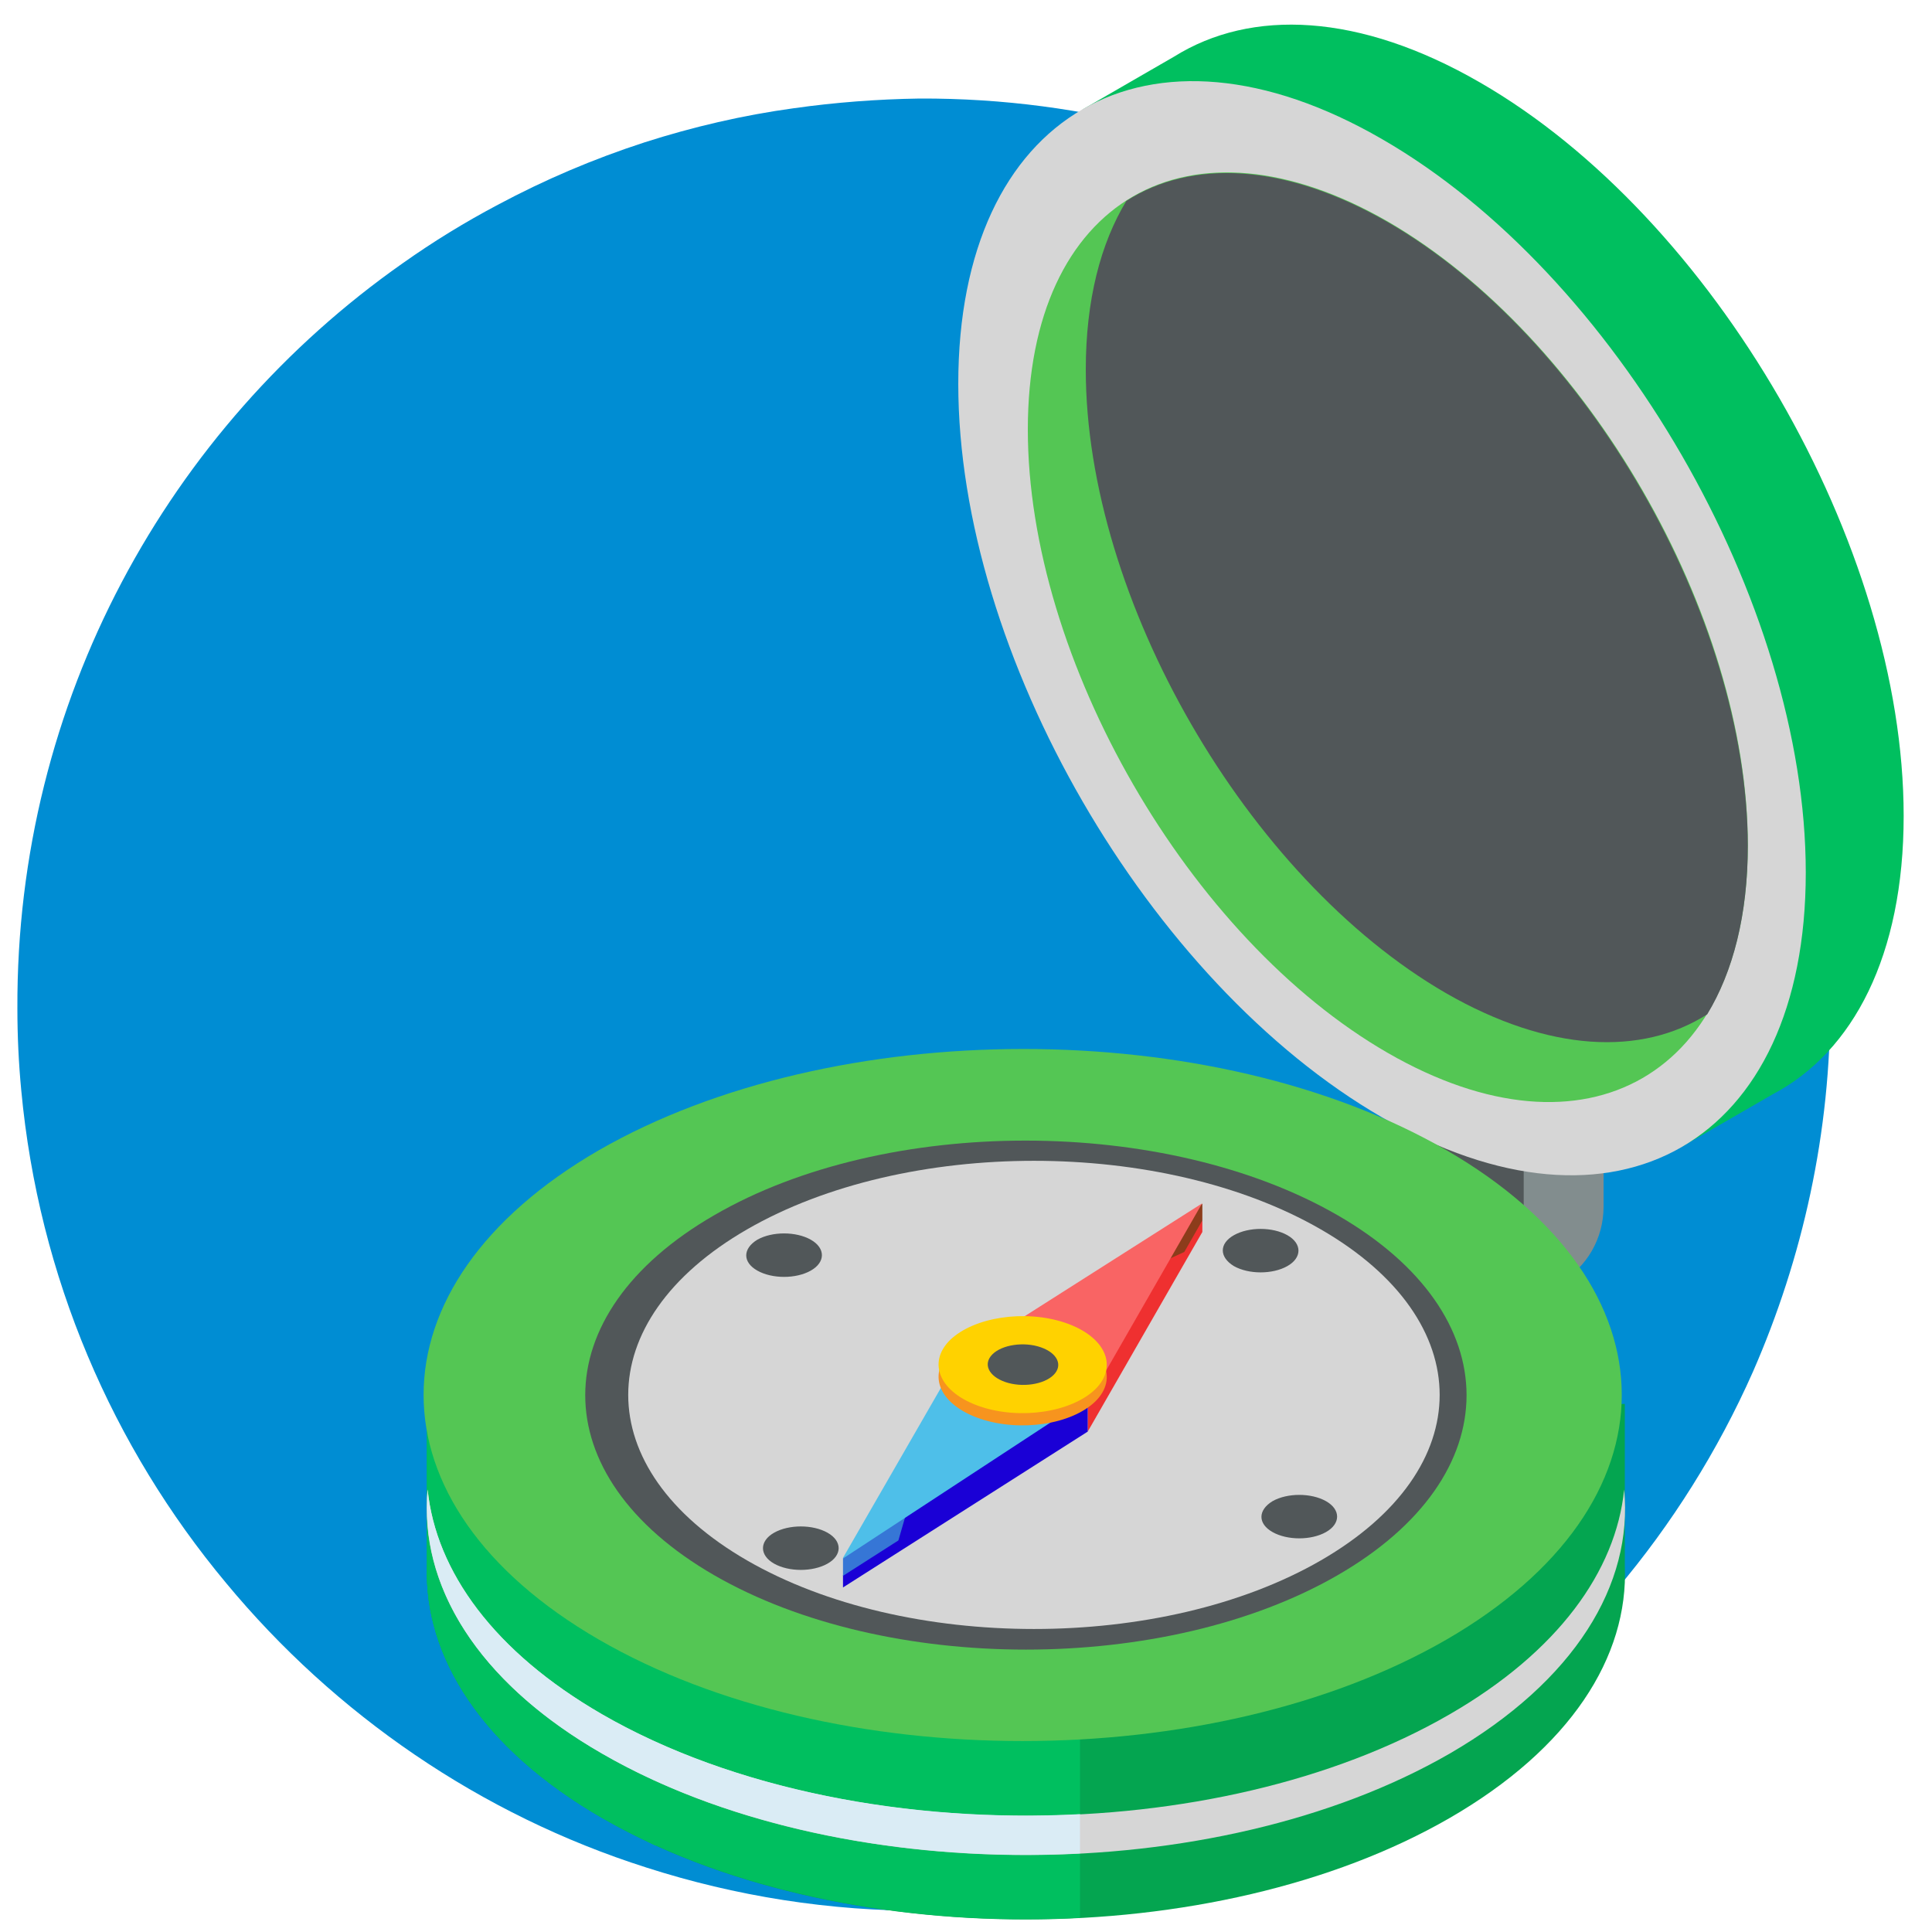 <svg xmlns="http://www.w3.org/2000/svg" id="Camada_1" x="0" y="0" version="1.1" viewBox="0 0 300 300" xml:space="preserve"><style>.st7{fill:#54c654}.st17{fill:#00bf5f}.st46{fill:#d6d6d6}.st58{fill:#515759}</style><path id="Camada_2_00000152251052571005813560000000249499294332311457_" fill="#008dd3" d="M284.2 155.4c.1 20.5-4.3 40-12 57.6-21.8 49.2-70.9 83.5-128.2 83.7-15.2.1-29.9-2.3-43.6-6.7-25.8-8.2-48.4-23.8-65.3-44.2C17.5 224.7 6 198.3 3.3 169.3c-.4-4.2-.6-8.4-.6-12.7-.2-47.8 23.5-90.2 59.8-115.7 4.8-3.4 9.7-6.4 14.8-9.1 7.3-3.9 14.8-7.1 22.8-9.7 7.5-2.4 15.2-4.2 23.2-5.3 6.4-.9 12.9-1.4 19.5-1.5 25.9-.1 50.1 6.8 71.1 18.9 3.8 2.1 7.4 4.5 10.9 7 16.8 11.9 30.8 27.3 41 45.4 1.2 2 2.2 4.1 3.3 6.2.9 1.8 1.7 3.6 2.6 5.4 2.7 6 4.9 12.1 6.8 18.4 2 7.1 3.6 14.4 4.5 21.7.8 5.7 1.2 11.4 1.2 17.1z"/><path d="M222.4 171.3h14.3v24.4h-14.3z" class="st58"/><path fill="#828d8e" d="M249 170.8l-12.4 7.2v24.4l5.6-3.2c4.2-2.4 6.8-6.9 6.8-11.8v-16.6z"/><path d="M168.1 17l93 161.1 14.2-8.2c12.5-6.6 20.3-21.6 20.3-43.2 0-42-29.5-93-65.8-113.9-18.7-10.8-35.5-11.5-47.5-4L168.1 17z" class="st17"/><path d="M214.6 173.5c36.3 21 65.8 4 65.8-38s-29.5-93-65.8-113.9c-36.3-21-65.8-4-65.8 38s29.5 92.9 65.8 113.9z" class="st46"/><path d="M215.5 163.5c30.9 17.8 55.9 3.4 55.9-32.3s-25-78.9-55.9-96.8c-30.9-17.8-55.9-3.4-55.9 32.3s25 79 55.9 96.8z" class="st7"/><path d="M215.5 34.5c-16-9.2-30.4-9.8-40.6-3.3-4 6.6-6.3 15.4-6.3 26.2 0 35.6 25 78.9 55.9 96.8 16 9.2 30.4 9.8 40.6 3.3 4-6.6 6.3-15.4 6.3-26.2-.1-35.7-25.1-79-55.9-96.8z" class="st58"/><path fill="#04a550" d="M252.3 218h-186v25.1c-.5 14.1 8.5 28.4 27.2 39.2 36.3 21 95.2 21 131.6 0 18.7-10.8 27.8-25 27.2-39.2V218z"/><path d="M167.7 294.4V218H66.3v25.1c-.5 14.1 8.5 28.4 27.2 39.2 20.3 11.7 47.7 16.9 74.2 15.5v-3.4z" class="st17"/><path d="M101.8 284v-66H66.3v25.1c-.5 14.1 8.5 28.4 27.2 39.2 2.7 1.5 5.5 2.9 8.3 4.3V284z" class="st17"/><path d="M225.1 266.2c-36.3 21-95.2 21-131.6 0-16.8-9.7-25.8-22.2-27.1-34.9-1.4 14.7 7.6 29.8 27.1 41 36.3 21 95.2 21 131.6 0 19.5-11.3 28.5-26.3 27.1-41-1.3 12.7-10.3 25.2-27.1 34.9z" class="st46"/><path fill="#daecf5" d="M66.3 234.5c.1 13.7 9.1 27.4 27.2 37.8 20.3 11.7 47.7 16.9 74.2 15.5v-6.1c-26.5 1.4-53.9-3.8-74.2-15.5-16.8-9.7-25.8-22.2-27.1-34.9-.1.8-.1 1.6-.1 2.5v.7z"/><path d="M93 178.6c-36.3 21-36.3 55 0 76s95.2 21 131.6 0c36.3-21 36.3-55 0-76s-95.2-20.9-131.6 0z" class="st7"/><path d="M110.9 188.7c-26.7 15.4-26.7 40.5 0 55.9s70.1 15.4 96.8 0c26.7-15.4 26.7-40.5 0-55.9s-70.1-15.5-96.8 0z" class="st58"/><path d="M116 190.9c-24.6 14.2-24.6 37.2 0 51.4 24.6 14.2 64.5 14.2 89.1 0 24.6-14.2 24.6-37.2 0-51.4s-64.5-14.2-89.1 0z" class="st46"/><path d="M117.6 197.3c2.3 1.3 6 1.3 8.3 0 2.3-1.3 2.3-3.5 0-4.8-2.3-1.3-6-1.3-8.3 0-2.3 1.4-2.3 3.5 0 4.8zm80 40.6c2.3 1.3 6 1.3 8.3 0 2.3-1.3 2.3-3.5 0-4.8s-6-1.3-8.3 0c-2.3 1.4-2.3 3.5 0 4.8zm-6-41.3c2.3 1.3 6 1.3 8.3 0 2.3-1.3 2.3-3.5 0-4.8s-6-1.3-8.3 0c-2.3 1.3-2.3 3.4 0 4.8zm-71.4 46.2c2.3 1.3 6 1.3 8.3 0 2.3-1.3 2.3-3.5 0-4.8-2.3-1.3-6-1.3-8.3 0-2.3 1.3-2.3 3.5 0 4.8z" class="st58"/><path fill="#ef3030" d="M186.7 191.3v-1.8l-38 24.2 20.2 3v5.6z"/><path fill="#8c3c1b" d="M186.7 189.5v-2.6l-13.9 12.6 11.1-5.1z"/><path fill="#1a00d6" d="M168.9 216.7l-20.2-3-17.8 30.9v1.9l38-24.2z"/><path fill="#3676d6" d="M130.9 244.7V242l12.6-16.6-4 13.8z"/><path fill="#f96464" d="M186.7 186.8l-.1.1-37.9 24.1 10.1 3.4 10.1 3.4z"/><path fill="#4ebfe9" d="M168.9 217.1l-20.2-6.1-17.8 30.9v.1l38-24.9z"/><path fill="#f7941e" d="M147.5 210c-3.6 3.6-1.5 8.2 4.7 10.3 6.2 2.1 14.2.9 17.9-2.7 3.6-3.6 1.5-8.2-4.7-10.3-6.2-2.1-14.2-.9-17.9 2.7z"/><path fill="#ffd200" d="M147.5 208.1c-3.6 3.6-1.5 8.2 4.7 10.3 6.2 2.1 14.2.9 17.9-2.7 3.6-3.6 1.5-8.2-4.7-10.3-6.2-2.1-14.2-.9-17.9 2.7z"/><path d="M154.1 210.3c-1.5 1.5-.6 3.4 2 4.3 2.6.9 6 .4 7.5-1.1s.6-3.4-2-4.3-6-.4-7.5 1.1z" class="st58"/></svg>